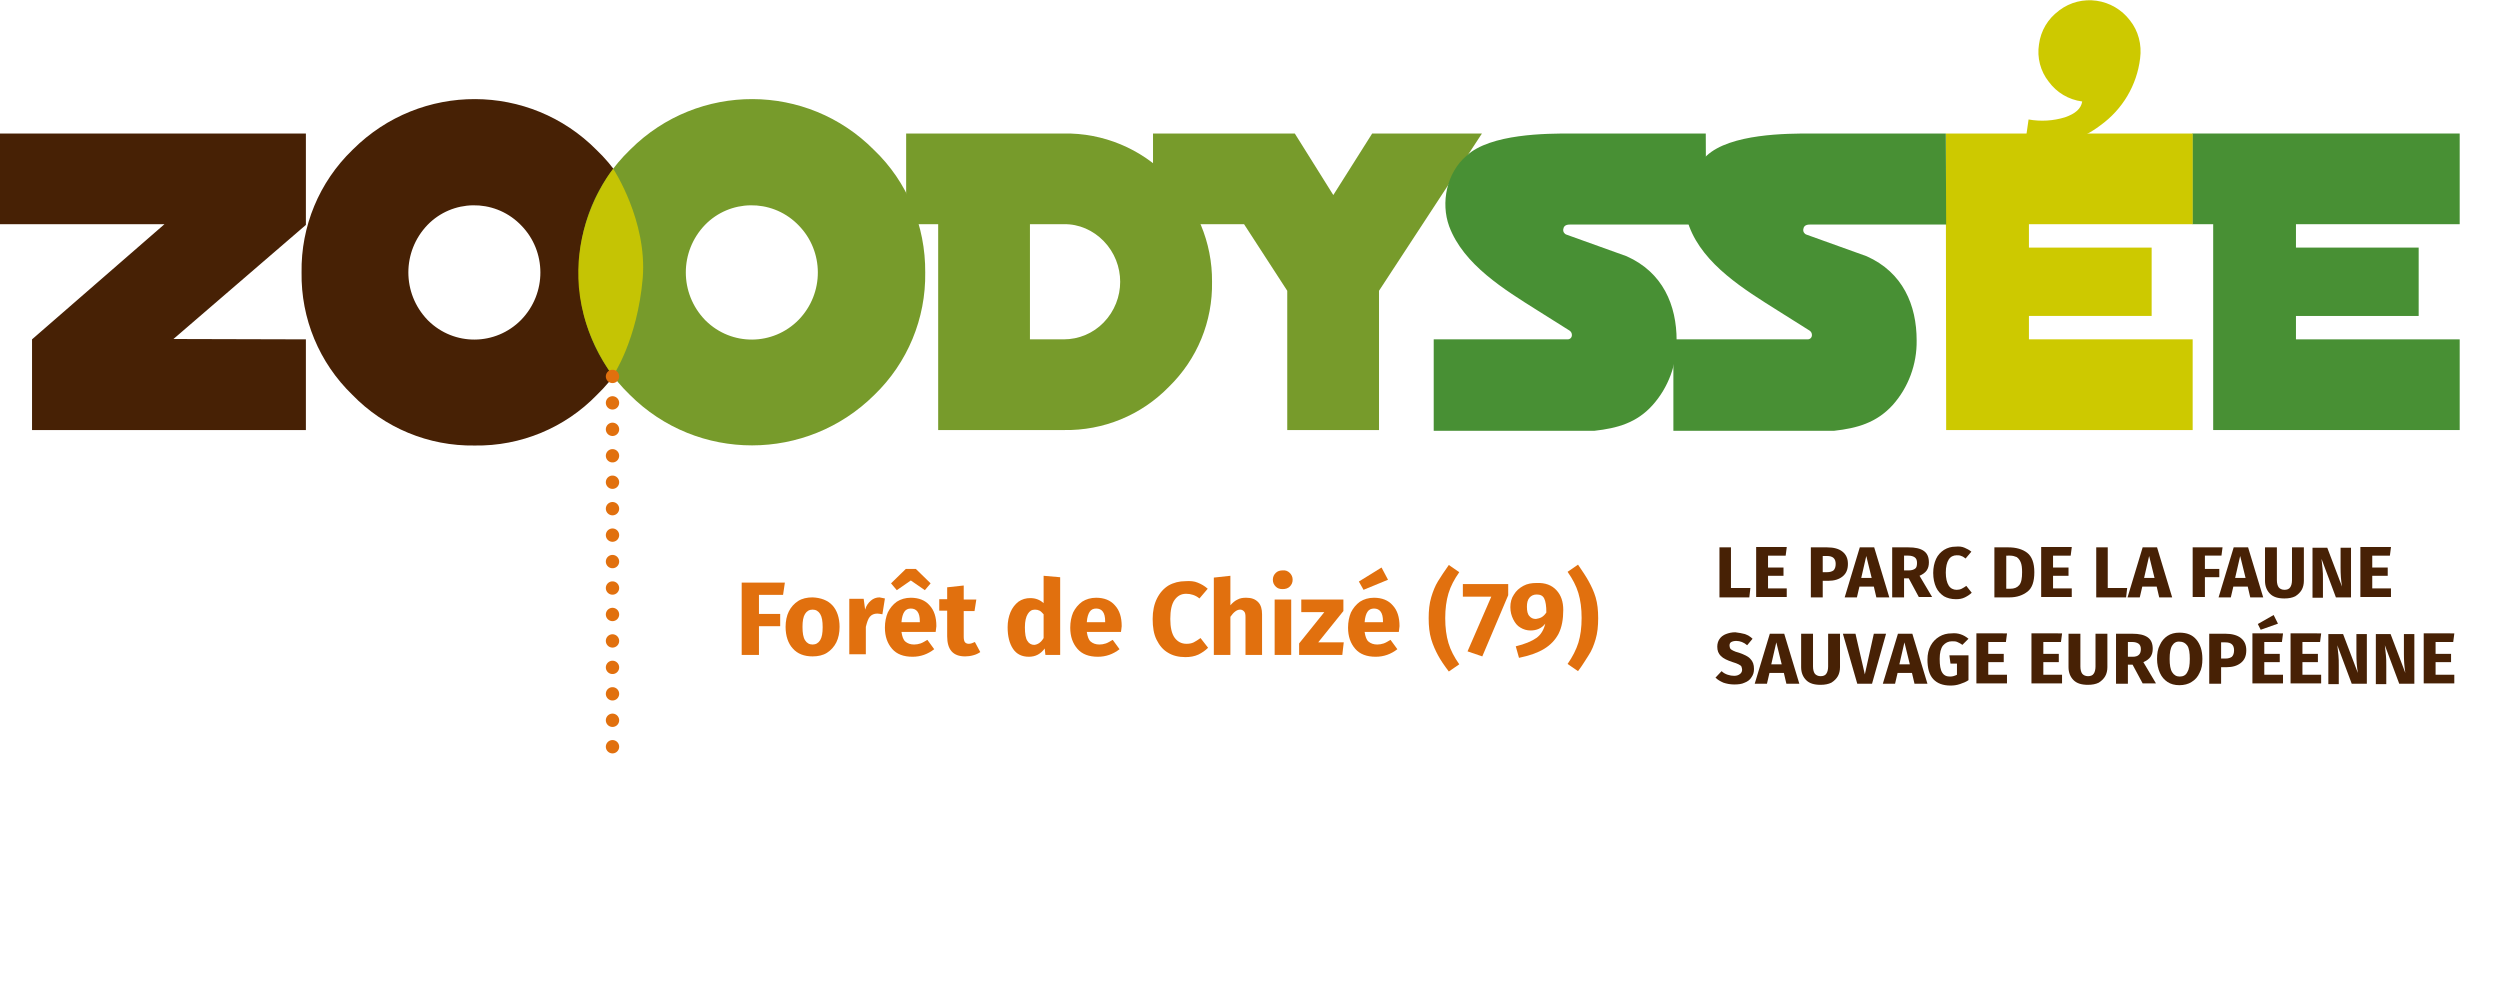<?xml version="1.0" encoding="utf-8"?>
<!-- Generator: Adobe Illustrator 21.0.0, SVG Export Plug-In . SVG Version: 6.00 Build 0)  -->
<svg version="1.1" id="Calque_1" xmlns="http://www.w3.org/2000/svg" xmlns:xlink="http://www.w3.org/1999/xlink" x="0px" y="0px"
	 viewBox="0 0 694.7 275.8" style="enable-background:new 0 0 694.7 275.8;" xml:space="preserve">
<style type="text/css">
	.st0{fill:#CDC900;}
	.st1{fill:#472105;}
	.st2{fill:#489034;}
	.st3{fill:#779B2B;}
	.st4{opacity:0.9;}
	.st5{fill:none;stroke:#E1700E;stroke-width:3.71;stroke-linecap:round;stroke-linejoin:round;stroke-dasharray:0,7.35;}
	.st6{enable-background:new    ;}
	.st7{fill:#E1700E;}
</style>
<title>Fichier 2</title>
<g id="Calque_2">
	<g id="Calque_1-2">
		<path class="st0" d="M591.9,5.7c-4.7-6.2-13.5-7.5-19.7-2.8c0,0-0.1,0-0.1,0.1c-3,2.2-5,5.5-5.5,9.3c-0.6,3.7,0.4,7.5,2.7,10.4
			c2.2,3,5.5,5,9.3,5.5c-0.3,2-1.9,3.4-4.8,4.4c-3.3,1-6.7,1.2-10.1,0.6l-1,7c7.4,1.2,15-0.8,21-5.4c6.1-4.4,10.1-11.1,11-18.6
			C595.2,12.4,594.2,8.6,591.9,5.7"/>
		<path class="st1" d="M144.8,88.9c-7.1,7.2-18.6,7.3-25.8,0.2c-0.1-0.1-0.2-0.2-0.2-0.2c-7.1-7.4-7.1-19,0-26.4
			c6.9-7.1,18.3-7.3,25.5-0.4c0.2,0.2,0.3,0.3,0.5,0.5C151.9,69.8,152,81.5,144.8,88.9 M165.8,41.7c-18.6-18.8-48.9-18.9-67.7-0.2
			c-0.1,0.1-0.1,0.1-0.2,0.2c-9.2,8.9-14.3,21.2-14.1,34c-0.2,12.8,4.9,25.1,14.1,34c8.9,9.2,21.2,14.3,34,14.1
			c12.8,0.2,25.1-4.9,34-14.1c9.2-8.9,14.3-21.2,14.1-34C180.1,62.8,175,50.5,165.8,41.7 M85,94.3l-36.8-0.1L85,62.5V37.1H0v25.2
			h45.7l-36.8,32v25.2H85V94.3z"/>
		<polygon class="st2" points="609.2,37.1 609.2,62.3 615,62.3 615,119.5 683.5,119.5 683.5,94.3 638,94.3 638,87.8 672.1,87.8 
			672.1,68.8 638,68.8 638,62.3 683.5,62.3 683.5,37.1 		"/>
		<polygon class="st0" points="609.3,94.3 563.8,94.3 563.8,87.8 597.9,87.8 597.9,68.8 563.8,68.8 563.8,62.3 609.3,62.3 
			609.3,37.1 540.7,37.1 540.8,119.5 609.3,119.5 		"/>
		<polygon class="st3" points="381.3,37.1 370.5,54.2 359.8,37.1 320.4,37.1 320.4,62.3 345.7,62.3 357.7,80.8 357.7,119.5 
			383.2,119.5 383.2,80.8 411.8,37.1 		"/>
		<path class="st3" d="M306.7,89.6c-2.9,3-6.9,4.7-11.1,4.7h-9.4v-32h9.4c4.2-0.1,8.2,1.7,11.1,4.7
			C312.8,73.3,312.8,83.3,306.7,89.6 M324.7,49.2c-7.6-7.9-18.2-12.3-29.1-12.1h-43.8v25.2h8.9v57.2h34.9c11,0.2,21.5-4.1,29.2-12
			c7.9-7.7,12.2-18.2,12-29.2C336.9,67.4,332.5,56.9,324.7,49.2"/>
		<path class="st3" d="M221.9,88.9c-7.1,7.2-18.6,7.3-25.8,0.2c-0.1-0.1-0.2-0.2-0.2-0.2c-7.1-7.4-7.1-19,0-26.4
			c6.9-7.1,18.3-7.3,25.5-0.4c0.2,0.2,0.3,0.3,0.5,0.5C229,69.8,229.1,81.5,221.9,88.9 M242.9,41.7c-18.6-18.8-48.9-18.9-67.7-0.2
			c-0.1,0.1-0.1,0.1-0.2,0.2c-9.2,8.9-14.3,21.2-14.1,34c-0.2,12.8,4.9,25.1,14.1,34c18.8,18.8,49.2,18.7,68,0c0,0,0,0,0,0
			c9.2-8.9,14.3-21.2,14.1-34C257.2,62.8,252.1,50.5,242.9,41.7"/>
		<g class="st4">
			<path class="st0" d="M170.4,46.9c0,0-21.8,26.6-0.1,57.6c0,0,6.8-9.9,8.3-27.2C179.9,61.3,170.4,46.9,170.4,46.9z"/>
		</g>
		<path class="st2" d="M540.7,37.1h-37.7c-6.3,0-22.2,0-28.8,6.2c-5.5,4.7-7.2,13-4.8,19.6c4,10.7,15.4,17.6,24.6,23.4l8.9,5.6
			c0.4,0.3,0.6,0.7,0.6,1.2c0,0.7-0.5,1.2-1.2,1.2c0,0-0.1,0-0.1,0h-37.2v25.4h44.7c6.3-0.7,11.7-2.2,16.2-7.1
			c4.4-4.9,6.8-11.4,6.7-18c0-9.8-3.8-18.9-13.9-23.4l-16.7-6c-0.6-0.2-1-0.8-0.9-1.5c0.1-0.7,0.5-1.3,1.8-1.3h37.9L540.7,37.1z"/>
		<path class="st2" d="M474,37.1h-37.7c-6.3,0-22.2,0-28.8,6.2c-5.5,4.7-7.2,13-4.8,19.6c4,10.7,15.4,17.6,24.6,23.4l8.9,5.6
			c0.4,0.3,0.6,0.7,0.6,1.2c0,0.7-0.5,1.2-1.2,1.2c0,0-0.1,0-0.1,0h-37.1v25.4h44.7c6.3-0.7,11.7-2.2,16.1-7.1
			c4.4-4.9,6.8-11.4,6.7-18c0-9.8-3.8-18.9-13.9-23.4l-16.7-6c-0.6-0.2-1-0.8-0.9-1.5c0.1-0.7,0.5-1.3,1.8-1.3h37.9L474,37.1z"/>
		<line class="st5" x1="170.2" y1="104.6" x2="170.2" y2="209.7"/>
		<g class="st6">
			<path class="st7" d="M206.1,182v-20.1h12l-0.5,3.4h-6.7v5.3h5.9v3.4h-5.9v8H206.1z"/>
		</g>
		<g class="st6">
			<path class="st7" d="M231.3,168.2c1.3,1.4,2,3.5,2,6c0,1.6-0.3,3.1-0.9,4.3c-0.6,1.2-1.5,2.2-2.6,2.9c-1.1,0.7-2.5,1-4,1
				c-2.3,0-4.2-0.7-5.5-2.2c-1.3-1.4-2-3.5-2-6c0-1.6,0.3-3.1,0.9-4.3c0.6-1.2,1.5-2.2,2.6-2.9c1.1-0.7,2.5-1,4-1
				C228.1,166.1,230,166.8,231.3,168.2z M223.7,170.6c-0.5,0.8-0.7,2-0.7,3.6c0,1.7,0.2,2.9,0.7,3.7c0.5,0.8,1.2,1.2,2.1,1.2
				c0.9,0,1.6-0.4,2.1-1.2c0.5-0.8,0.7-2,0.7-3.6c0-1.7-0.2-2.9-0.7-3.7c-0.5-0.8-1.2-1.2-2.1-1.2
				C224.9,169.4,224.2,169.8,223.7,170.6z"/>
		</g>
		<g class="st6">
			<path class="st7" d="M245.9,166.3l-0.7,4.4c-0.6-0.1-1-0.2-1.4-0.2c-0.9,0-1.6,0.3-2.1,0.9c-0.5,0.6-0.8,1.6-1.1,2.8v7.6H236
				v-15.4h4l0.4,3c0.3-1.1,0.9-1.9,1.6-2.5c0.7-0.6,1.5-0.9,2.4-0.9C245,166.1,245.5,166.2,245.9,166.3z"/>
		</g>
		<g class="st6">
			<path class="st7" d="M260,175.6h-9.5c0.2,1.3,0.5,2.2,1.1,2.7c0.6,0.5,1.4,0.8,2.4,0.8c0.6,0,1.2-0.1,1.8-0.3
				c0.6-0.2,1.2-0.6,1.9-1l1.9,2.6c-1.8,1.4-3.8,2.1-6,2.1c-2.5,0-4.4-0.7-5.7-2.2c-1.3-1.5-2-3.4-2-5.9c0-1.6,0.3-3,0.8-4.2
				c0.6-1.2,1.4-2.2,2.5-3c1.1-0.7,2.4-1.1,3.9-1.1c2.2,0,4,0.7,5.2,2.1c1.3,1.4,1.9,3.3,1.9,5.8C260.1,174.6,260.1,175.1,260,175.6
				z M249.2,164l-1.6-1.9l4.1-4h2.8l4.1,4L257,164l-3.9-2.7L249.2,164z M255.6,172.6c0-2.4-0.9-3.5-2.5-3.5c-0.8,0-1.4,0.3-1.8,0.9
				c-0.4,0.6-0.7,1.5-0.8,2.9h5.1V172.6z"/>
			<path class="st7" d="M272.4,181.2c-0.6,0.4-1.2,0.7-2,0.9c-0.7,0.2-1.5,0.3-2.2,0.3c-3.4,0-5-1.9-5-5.6v-7.1H261v-3.2h2.2v-3.3
				l4.6-0.5v3.9h3.5l-0.5,3.2h-3v7.1c0,0.7,0.1,1.2,0.3,1.5s0.6,0.5,1.1,0.5c0.5,0,1.1-0.2,1.7-0.5L272.4,181.2z"/>
			<path class="st7" d="M294.6,160.4V182h-4.1l-0.2-1.8c-1.1,1.5-2.5,2.3-4.4,2.3c-1.9,0-3.4-0.7-4.4-2.2c-1-1.5-1.5-3.5-1.5-6
				c0-1.6,0.3-3,0.8-4.2c0.5-1.2,1.3-2.2,2.2-2.9c1-0.7,2.1-1,3.3-1c1.5,0,2.7,0.5,3.7,1.4v-7.6L294.6,160.4z M290,177.3v-6.6
				c-0.4-0.4-0.7-0.8-1.1-1c-0.4-0.2-0.8-0.3-1.3-0.3c-0.9,0-1.5,0.4-2,1.2c-0.5,0.8-0.8,2-0.8,3.7c0,1.8,0.2,3.1,0.7,3.8
				c0.4,0.7,1.1,1.1,1.9,1.1C288.4,179.1,289.3,178.5,290,177.3z"/>
			<path class="st7" d="M311.5,175.6H302c0.2,1.3,0.5,2.2,1.1,2.7c0.6,0.5,1.4,0.8,2.4,0.8c0.6,0,1.2-0.1,1.8-0.3
				c0.6-0.2,1.2-0.6,1.9-1l1.9,2.6c-1.8,1.4-3.8,2.1-6,2.1c-2.5,0-4.4-0.7-5.7-2.2c-1.3-1.5-2-3.4-2-5.9c0-1.6,0.3-3,0.8-4.2
				c0.6-1.2,1.4-2.2,2.5-3c1.1-0.7,2.4-1.1,3.9-1.1c2.2,0,4,0.7,5.2,2.1c1.3,1.4,1.9,3.3,1.9,5.8
				C311.6,174.6,311.6,175.1,311.5,175.6z M307.1,172.6c0-2.4-0.9-3.5-2.5-3.5c-0.8,0-1.4,0.3-1.8,0.9c-0.4,0.6-0.7,1.5-0.8,2.9h5.1
				V172.6z"/>
		</g>
		<g class="st6">
			<path class="st7" d="M332.8,161.9c1,0.4,1.9,0.9,2.8,1.7l-2.3,2.7c-0.6-0.5-1.2-0.8-1.8-1c-0.6-0.2-1.2-0.3-1.9-0.3
				c-1.4,0-2.4,0.6-3.2,1.7c-0.8,1.1-1.2,2.9-1.2,5.3c0,2.3,0.4,4.1,1.2,5.2c0.8,1.1,1.9,1.7,3.3,1.7c0.7,0,1.4-0.1,2-0.4
				s1.2-0.7,1.9-1.2l2.1,2.7c-0.8,0.8-1.7,1.4-2.7,1.9c-1.1,0.5-2.3,0.7-3.6,0.7c-1.9,0-3.5-0.4-4.8-1.2c-1.4-0.8-2.4-2-3.2-3.6
				c-0.8-1.6-1.1-3.5-1.1-5.8c0-2.2,0.4-4.1,1.2-5.7c0.8-1.6,1.9-2.8,3.2-3.6c1.4-0.8,3-1.2,4.7-1.2
				C330.7,161.4,331.9,161.5,332.8,161.9z"/>
		</g>
		<g class="st6">
			<path class="st7" d="M349.6,167.3c0.8,0.8,1.1,2,1.1,3.4V182h-4.6v-10.5c0-0.8-0.1-1.3-0.4-1.6c-0.3-0.3-0.6-0.5-1.1-0.5
				c-0.9,0-1.8,0.7-2.7,2V182h-4.6v-21.5l4.6-0.5v8.2c0.6-0.7,1.3-1.3,2-1.6c0.7-0.4,1.5-0.5,2.4-0.5
				C347.8,166.1,348.8,166.5,349.6,167.3z"/>
			<path class="st7" d="M358.4,159.2c0.5,0.5,0.8,1.1,0.8,1.9s-0.3,1.4-0.8,1.9c-0.5,0.5-1.2,0.7-2,0.7c-0.8,0-1.4-0.2-1.9-0.7
				c-0.5-0.5-0.8-1.1-0.8-1.9s0.3-1.4,0.8-1.9s1.2-0.7,1.9-0.7C357.2,158.4,357.9,158.7,358.4,159.2z M358.8,166.6V182h-4.6v-15.4
				H358.8z"/>
		</g>
		<g class="st6">
			<path class="st7" d="M373.3,166.6v3.2l-7,8.7h7.1L373,182h-12v-3.2l7-8.7h-6.4v-3.5H373.3z"/>
		</g>
		<g class="st6">
			<path class="st7" d="M388.7,175.6h-9.5c0.2,1.3,0.5,2.2,1.1,2.7s1.4,0.8,2.4,0.8c0.6,0,1.2-0.1,1.8-0.3c0.6-0.2,1.2-0.6,1.9-1
				l1.9,2.6c-1.8,1.4-3.8,2.1-6,2.1c-2.5,0-4.4-0.7-5.7-2.2c-1.3-1.5-2-3.4-2-5.9c0-1.6,0.3-3,0.8-4.2c0.6-1.2,1.4-2.2,2.5-3
				c1.1-0.7,2.4-1.1,3.9-1.1c2.2,0,4,0.7,5.2,2.1c1.3,1.4,1.9,3.3,1.9,5.8C388.8,174.6,388.8,175.1,388.7,175.6z M383.9,157.7
				l1.8,3.4l-6.8,2.8l-1.3-2.3L383.9,157.7z M384.3,172.6c0-2.4-0.9-3.5-2.5-3.5c-0.8,0-1.4,0.3-1.8,0.9c-0.4,0.6-0.7,1.5-0.8,2.9
				h5.1V172.6z"/>
			<path class="st7" d="M405.5,159c-1.4,2-2.4,3.9-3,5.9c-0.6,2-0.9,4.3-0.9,6.9c0,2.6,0.3,4.9,0.9,6.9c0.6,2,1.6,3.9,3,5.9l-2.9,2
				c-1.3-1.7-2.3-3.2-3-4.5s-1.4-2.8-1.9-4.5c-0.5-1.7-0.7-3.6-0.7-5.8c0-2.2,0.2-4.1,0.7-5.8c0.5-1.7,1.1-3.2,1.9-4.5
				s1.8-2.8,3-4.5L405.5,159z"/>
		</g>
		<g class="st6">
			<path class="st7" d="M419.1,162.3v3.1l-7.2,17l-4.1-1.4l6.6-15.2h-7.9v-3.5H419.1z"/>
		</g>
		<g class="st6">
			<path class="st7" d="M432.5,164c1.3,1.4,1.9,3.2,1.9,5.5c0,2.6-0.4,4.8-1.3,6.6c-0.9,1.7-2.2,3.1-4,4.2s-4.1,1.9-7,2.5l-0.9-3.2
				c2.5-0.6,4.4-1.4,5.7-2.3c1.3-0.9,2.1-2.3,2.5-4c-1,1.3-2.4,1.9-4.1,1.9c-1,0-2-0.3-2.8-0.8c-0.9-0.5-1.5-1.3-2-2.3
				s-0.8-2.1-0.8-3.4c0-1.3,0.3-2.5,1-3.5c0.6-1,1.5-1.8,2.6-2.4c1.1-0.6,2.3-0.8,3.7-0.8C429.4,161.9,431.2,162.6,432.5,164z
				 M428.4,171.5c0.5-0.3,0.9-0.7,1.3-1.3c0-1.8-0.2-3.1-0.6-3.9c-0.4-0.8-1.1-1.1-2.1-1.1c-0.8,0-1.5,0.3-2,0.9
				c-0.5,0.6-0.7,1.4-0.7,2.5c0,1.2,0.2,2.1,0.7,2.6c0.4,0.5,1,0.8,1.8,0.8C427.3,171.9,427.9,171.8,428.4,171.5z"/>
			<path class="st7" d="M441.5,161.6c0.7,1.3,1.4,2.7,1.9,4.4c0.5,1.7,0.7,3.6,0.7,5.8c0,2.2-0.2,4.1-0.7,5.8s-1.1,3.2-1.9,4.4
				s-1.7,2.8-3,4.5l-2.9-2c1.4-2,2.4-4,3-5.9c0.6-2,0.9-4.2,0.9-6.9c0-2.6-0.3-4.9-0.9-6.9c-0.6-2-1.6-3.9-3-5.9l2.9-2
				C439.8,158.8,440.8,160.3,441.5,161.6z"/>
		</g>
		<g class="st6">
			<path class="st1" d="M481,152.1v11.3h5.4l-0.3,2.6h-8.3v-13.9H481z"/>
			<path class="st1" d="M496.5,152.1l-0.3,2.3h-4.9v3.3h4.3v2.3h-4.3v3.5h5.2v2.4H488v-13.9H496.5z"/>
		</g>
		<g class="st6">
			<path class="st1" d="M512,153.3c1,0.8,1.5,1.9,1.5,3.4c0,1.6-0.5,2.7-1.5,3.5c-1,0.8-2.3,1.2-4,1.2h-1.5v4.6h-3.3v-13.9h4.5
				C509.6,152.1,511,152.5,512,153.3z M509.5,158.5c0.4-0.4,0.6-1,0.6-1.8c0-1.5-0.8-2.2-2.4-2.2h-1.2v4.5h1.2
				C508.5,159,509.1,158.8,509.5,158.5z"/>
		</g>
		<g class="st6">
			<path class="st1" d="M521.4,166l-0.7-3h-4l-0.7,3h-3.4l4.2-13.9h4l4.2,13.9H521.4z M517.2,160.6h2.9l-1.5-6.1L517.2,160.6z"/>
		</g>
		<g class="st6">
			<path class="st1" d="M530.4,160.7h-1.3v5.3h-3.3v-13.9h4.5c1.9,0,3.3,0.3,4.3,1c1,0.7,1.4,1.8,1.4,3.2c0,0.9-0.2,1.6-0.6,2.2
				c-0.4,0.6-1.1,1.1-2,1.5l3.5,5.9h-3.7L530.4,160.7z M529.1,158.5h1.4c0.7,0,1.3-0.2,1.7-0.5c0.4-0.3,0.5-0.9,0.5-1.6
				c0-0.7-0.2-1.2-0.6-1.5c-0.4-0.3-1-0.5-1.8-0.5h-1.2V158.5z"/>
		</g>
		<g class="st6">
			<path class="st1" d="M545.9,152.2c0.7,0.3,1.3,0.6,1.9,1.1l-1.6,1.9c-0.4-0.3-0.8-0.6-1.2-0.7c-0.4-0.2-0.8-0.2-1.3-0.2
				c-0.9,0-1.7,0.4-2.2,1.2c-0.5,0.8-0.8,2-0.8,3.6c0,1.6,0.3,2.8,0.8,3.6s1.3,1.2,2.2,1.2c0.5,0,1-0.1,1.4-0.3s0.9-0.5,1.3-0.8
				l1.5,1.9c-0.5,0.5-1.1,0.9-1.9,1.3s-1.6,0.5-2.5,0.5c-1.3,0-2.4-0.3-3.3-0.8c-0.9-0.6-1.7-1.4-2.2-2.5c-0.5-1.1-0.8-2.4-0.8-4
				c0-1.5,0.3-2.8,0.8-3.9c0.5-1.1,1.3-1.9,2.2-2.5c1-0.6,2-0.9,3.2-0.9C544.5,151.8,545.2,151.9,545.9,152.2z"/>
			<path class="st1" d="M563.3,153.6c1.3,1,2,2.8,2,5.4c0,2.6-0.6,4.4-1.9,5.4c-1.3,1-2.9,1.6-5,1.6h-4.2v-13.9h3.9
				C560.2,152.1,562,152.6,563.3,153.6z M557.5,154.5v9.1h1.1c1.1,0,1.9-0.3,2.5-1c0.6-0.7,0.8-1.9,0.8-3.6c0-1.2-0.1-2.1-0.4-2.8
				c-0.3-0.7-0.7-1.1-1.1-1.4c-0.5-0.2-1.1-0.4-1.8-0.4H557.5z"/>
			<path class="st1" d="M575.7,152.1l-0.3,2.3h-4.9v3.3h4.3v2.3h-4.3v3.5h5.2v2.4h-8.5v-13.9H575.7z"/>
			<path class="st1" d="M585.7,152.1v11.3h5.4l-0.3,2.6h-8.3v-13.9H585.7z"/>
			<path class="st1" d="M600,166l-0.7-3h-4l-0.7,3h-3.4l4.2-13.9h4l4.2,13.9H600z M595.8,160.6h2.9l-1.5-6.1L595.8,160.6z"/>
		</g>
		<g class="st6">
			<path class="st1" d="M609.3,166v-13.9h8.3l-0.3,2.3h-4.6v3.7h4v2.3h-4v5.5H609.3z"/>
		</g>
		<g class="st6">
			<path class="st1" d="M625.3,166l-0.7-3h-4l-0.7,3h-3.4l4.2-13.9h4l4.2,13.9H625.3z M621.1,160.6h2.9l-1.5-6.1L621.1,160.6z"/>
		</g>
		<g class="st6">
			<path class="st1" d="M640.2,161.4c0,0.9-0.2,1.8-0.6,2.5c-0.4,0.7-1,1.3-1.8,1.8c-0.8,0.4-1.8,0.6-3,0.6c-1.8,0-3.1-0.4-4-1.3
				s-1.4-2.1-1.4-3.6v-9.3h3.3v9.1c0,0.9,0.2,1.6,0.5,2c0.3,0.4,0.9,0.7,1.6,0.7c0.7,0,1.3-0.2,1.6-0.7c0.3-0.4,0.5-1.1,0.5-2v-9.1
				h3.3V161.4z"/>
			<path class="st1" d="M653.3,166h-4.2l-4-10.7c0.1,1.1,0.2,2,0.3,2.8s0.1,1.8,0.1,2.9v5.1h-2.9v-13.9h4.1l4.1,10.8
				c-0.3-1.8-0.4-3.5-0.4-5.2v-5.6h2.9V166z"/>
			<path class="st1" d="M664.4,152.1l-0.3,2.3h-4.9v3.3h4.3v2.3h-4.3v3.5h5.2v2.4h-8.5v-13.9H664.4z"/>
		</g>
		<g class="st6">
			<path class="st1" d="M484.9,176.2c0.8,0.3,1.5,0.7,2.1,1.3l-1.5,1.8c-0.9-0.8-2-1.2-3-1.2c-0.6,0-1,0.1-1.4,0.3s-0.5,0.6-0.5,1
				c0,0.3,0.1,0.6,0.2,0.8c0.1,0.2,0.4,0.4,0.8,0.6c0.4,0.2,0.9,0.4,1.7,0.6c1.4,0.5,2.5,1,3.1,1.7c0.7,0.7,1,1.6,1,2.8
				c0,0.9-0.2,1.6-0.7,2.3c-0.4,0.7-1.1,1.2-1.9,1.5c-0.8,0.4-1.8,0.5-2.9,0.5c-1.1,0-2.1-0.2-3-0.5c-0.9-0.4-1.6-0.8-2.2-1.4
				l1.7-1.8c0.5,0.5,1.1,0.8,1.7,1c0.6,0.2,1.2,0.3,1.8,0.3c0.7,0,1.2-0.2,1.6-0.5c0.4-0.3,0.6-0.7,0.6-1.2c0-0.3-0.1-0.6-0.2-0.9
				c-0.1-0.2-0.4-0.4-0.8-0.6c-0.4-0.2-0.9-0.4-1.6-0.6c-1.5-0.5-2.6-1-3.3-1.7s-1-1.5-1-2.6c0-0.8,0.2-1.5,0.6-2.1
				c0.4-0.6,1-1.1,1.8-1.4c0.8-0.3,1.6-0.5,2.6-0.5C483.2,175.8,484.1,176,484.9,176.2z"/>
		</g>
		<g class="st6">
			<path class="st1" d="M496.4,190l-0.7-3h-4l-0.7,3h-3.4l4.2-13.9h4l4.2,13.9H496.4z M492.2,184.6h2.9l-1.5-6.1L492.2,184.6z"/>
		</g>
		<g class="st6">
			<path class="st1" d="M511.3,185.4c0,0.9-0.2,1.8-0.6,2.5c-0.4,0.7-1,1.3-1.8,1.8c-0.8,0.4-1.8,0.6-3,0.6c-1.8,0-3.1-0.4-4-1.3
				s-1.4-2.1-1.4-3.6v-9.3h3.3v9.1c0,0.9,0.2,1.6,0.5,2c0.3,0.4,0.9,0.7,1.6,0.7c0.7,0,1.3-0.2,1.6-0.7c0.3-0.4,0.5-1.1,0.5-2v-9.1
				h3.3V185.4z"/>
		</g>
		<g class="st6">
			<path class="st1" d="M524.1,176.1l-3.9,13.9h-4.1l-4-13.9h3.5l2.6,11.3l2.5-11.3H524.1z"/>
		</g>
		<g class="st6">
			<path class="st1" d="M532,190l-0.7-3h-4l-0.7,3h-3.4l4.2-13.9h4l4.2,13.9H532z M527.8,184.6h2.9l-1.5-6.1L527.8,184.6z"/>
		</g>
		<g class="st6">
			<path class="st1" d="M547,177.5l-1.7,1.7c-0.5-0.4-1-0.6-1.4-0.8c-0.4-0.2-0.9-0.2-1.5-0.2c-1,0-1.8,0.4-2.5,1.2
				c-0.6,0.8-0.9,2-0.9,3.7c0,1.8,0.2,3,0.7,3.8s1.2,1.1,2.2,1.1c0.7,0,1.3-0.2,1.9-0.5v-3.1h-1.8l-0.3-2.3h5.3v6.9
				c-0.7,0.5-1.5,0.8-2.4,1.1c-0.9,0.3-1.7,0.4-2.6,0.4c-2.1,0-3.7-0.6-4.8-1.8s-1.6-3-1.6-5.4c0-1.5,0.3-2.8,0.9-3.9
				c0.6-1.1,1.4-1.9,2.4-2.5c1-0.6,2.1-0.9,3.4-0.9C544.1,175.8,545.7,176.4,547,177.5z"/>
			<path class="st1" d="M557.7,176.1l-0.3,2.3h-4.9v3.3h4.3v2.3h-4.3v3.5h5.2v2.4h-8.5v-13.9H557.7z"/>
			<path class="st1" d="M573,176.1l-0.3,2.3h-4.9v3.3h4.3v2.3h-4.3v3.5h5.2v2.4h-8.5v-13.9H573z"/>
			<path class="st1" d="M585.6,185.4c0,0.9-0.2,1.8-0.6,2.5c-0.4,0.7-1,1.3-1.8,1.8c-0.8,0.4-1.8,0.6-3,0.6c-1.8,0-3.1-0.4-4-1.3
				s-1.4-2.1-1.4-3.6v-9.3h3.3v9.1c0,0.9,0.2,1.6,0.5,2c0.3,0.4,0.9,0.7,1.6,0.7c0.7,0,1.3-0.2,1.6-0.7c0.3-0.4,0.5-1.1,0.5-2v-9.1
				h3.3V185.4z"/>
		</g>
		<g class="st6">
			<path class="st1" d="M592.6,184.7h-1.3v5.3H588v-13.9h4.5c1.9,0,3.3,0.3,4.3,1c1,0.7,1.4,1.8,1.4,3.2c0,0.9-0.2,1.6-0.6,2.2
				c-0.4,0.6-1.1,1.1-2,1.5l3.5,5.9h-3.7L592.6,184.7z M591.3,182.5h1.4c0.7,0,1.3-0.2,1.6-0.5c0.4-0.3,0.6-0.9,0.6-1.6
				c0-0.7-0.2-1.2-0.6-1.5c-0.4-0.3-1-0.5-1.8-0.5h-1.2V182.5z"/>
		</g>
		<g class="st6">
			<path class="st1" d="M610.3,177.7c1.1,1.3,1.7,3.1,1.7,5.4c0,1.5-0.2,2.8-0.8,3.9c-0.5,1.1-1.2,1.9-2.2,2.5
				c-0.9,0.6-2.1,0.9-3.4,0.9c-1.3,0-2.4-0.3-3.3-0.9c-0.9-0.6-1.6-1.4-2.1-2.5s-0.8-2.4-0.8-3.9c0-1.5,0.2-2.8,0.8-3.9
				c0.5-1.1,1.2-1.9,2.1-2.5s2-0.9,3.3-0.9C607.7,175.8,609.2,176.4,610.3,177.7z M603.6,179.4c-0.5,0.8-0.7,2-0.7,3.7
				c0,1.7,0.2,2.9,0.7,3.7s1.2,1.2,2.1,1.2c1,0,1.7-0.4,2.1-1.2c0.5-0.8,0.7-2,0.7-3.7c0-1.7-0.2-3-0.7-3.7s-1.2-1.1-2.1-1.1
				C604.8,178.2,604.1,178.6,603.6,179.4z"/>
			<path class="st1" d="M622.7,177.3c1,0.8,1.5,1.9,1.5,3.4c0,1.6-0.5,2.7-1.5,3.5c-1,0.8-2.3,1.2-4,1.2h-1.5v4.6h-3.3v-13.9h4.5
				C620.2,176.1,621.7,176.5,622.7,177.3z M620.2,182.5c0.4-0.4,0.6-1,0.6-1.8c0-1.5-0.8-2.2-2.4-2.2h-1.2v4.5h1.2
				C619.2,183,619.8,182.8,620.2,182.5z"/>
			<path class="st1" d="M634.4,176.1l-0.3,2.3h-4.9v3.3h4.3v2.3h-4.3v3.5h5.2v2.4h-8.5v-13.9H634.4z M631.8,170.9l1.2,2.4l-4.8,1.7
				l-0.8-1.6L631.8,170.9z"/>
			<path class="st1" d="M645,176.1l-0.3,2.3h-4.9v3.3h4.3v2.3h-4.3v3.5h5.2v2.4h-8.5v-13.9H645z"/>
			<path class="st1" d="M657.7,190h-4.2l-4-10.7c0.1,1.1,0.2,2,0.3,2.8s0.1,1.8,0.1,2.9v5.1H647v-13.9h4.1l4.1,10.8
				c-0.3-1.8-0.4-3.5-0.4-5.2v-5.6h2.9V190z"/>
			<path class="st1" d="M670.9,190h-4.2l-4-10.7c0.1,1.1,0.2,2,0.3,2.8s0.1,1.8,0.1,2.9v5.1h-2.9v-13.9h4.1l4.1,10.8
				c-0.3-1.8-0.4-3.5-0.4-5.2v-5.6h2.9V190z"/>
			<path class="st1" d="M682,176.1l-0.3,2.3h-4.9v3.3h4.3v2.3h-4.3v3.5h5.2v2.4h-8.5v-13.9H682z"/>
		</g>
	</g>
</g>
</svg>
